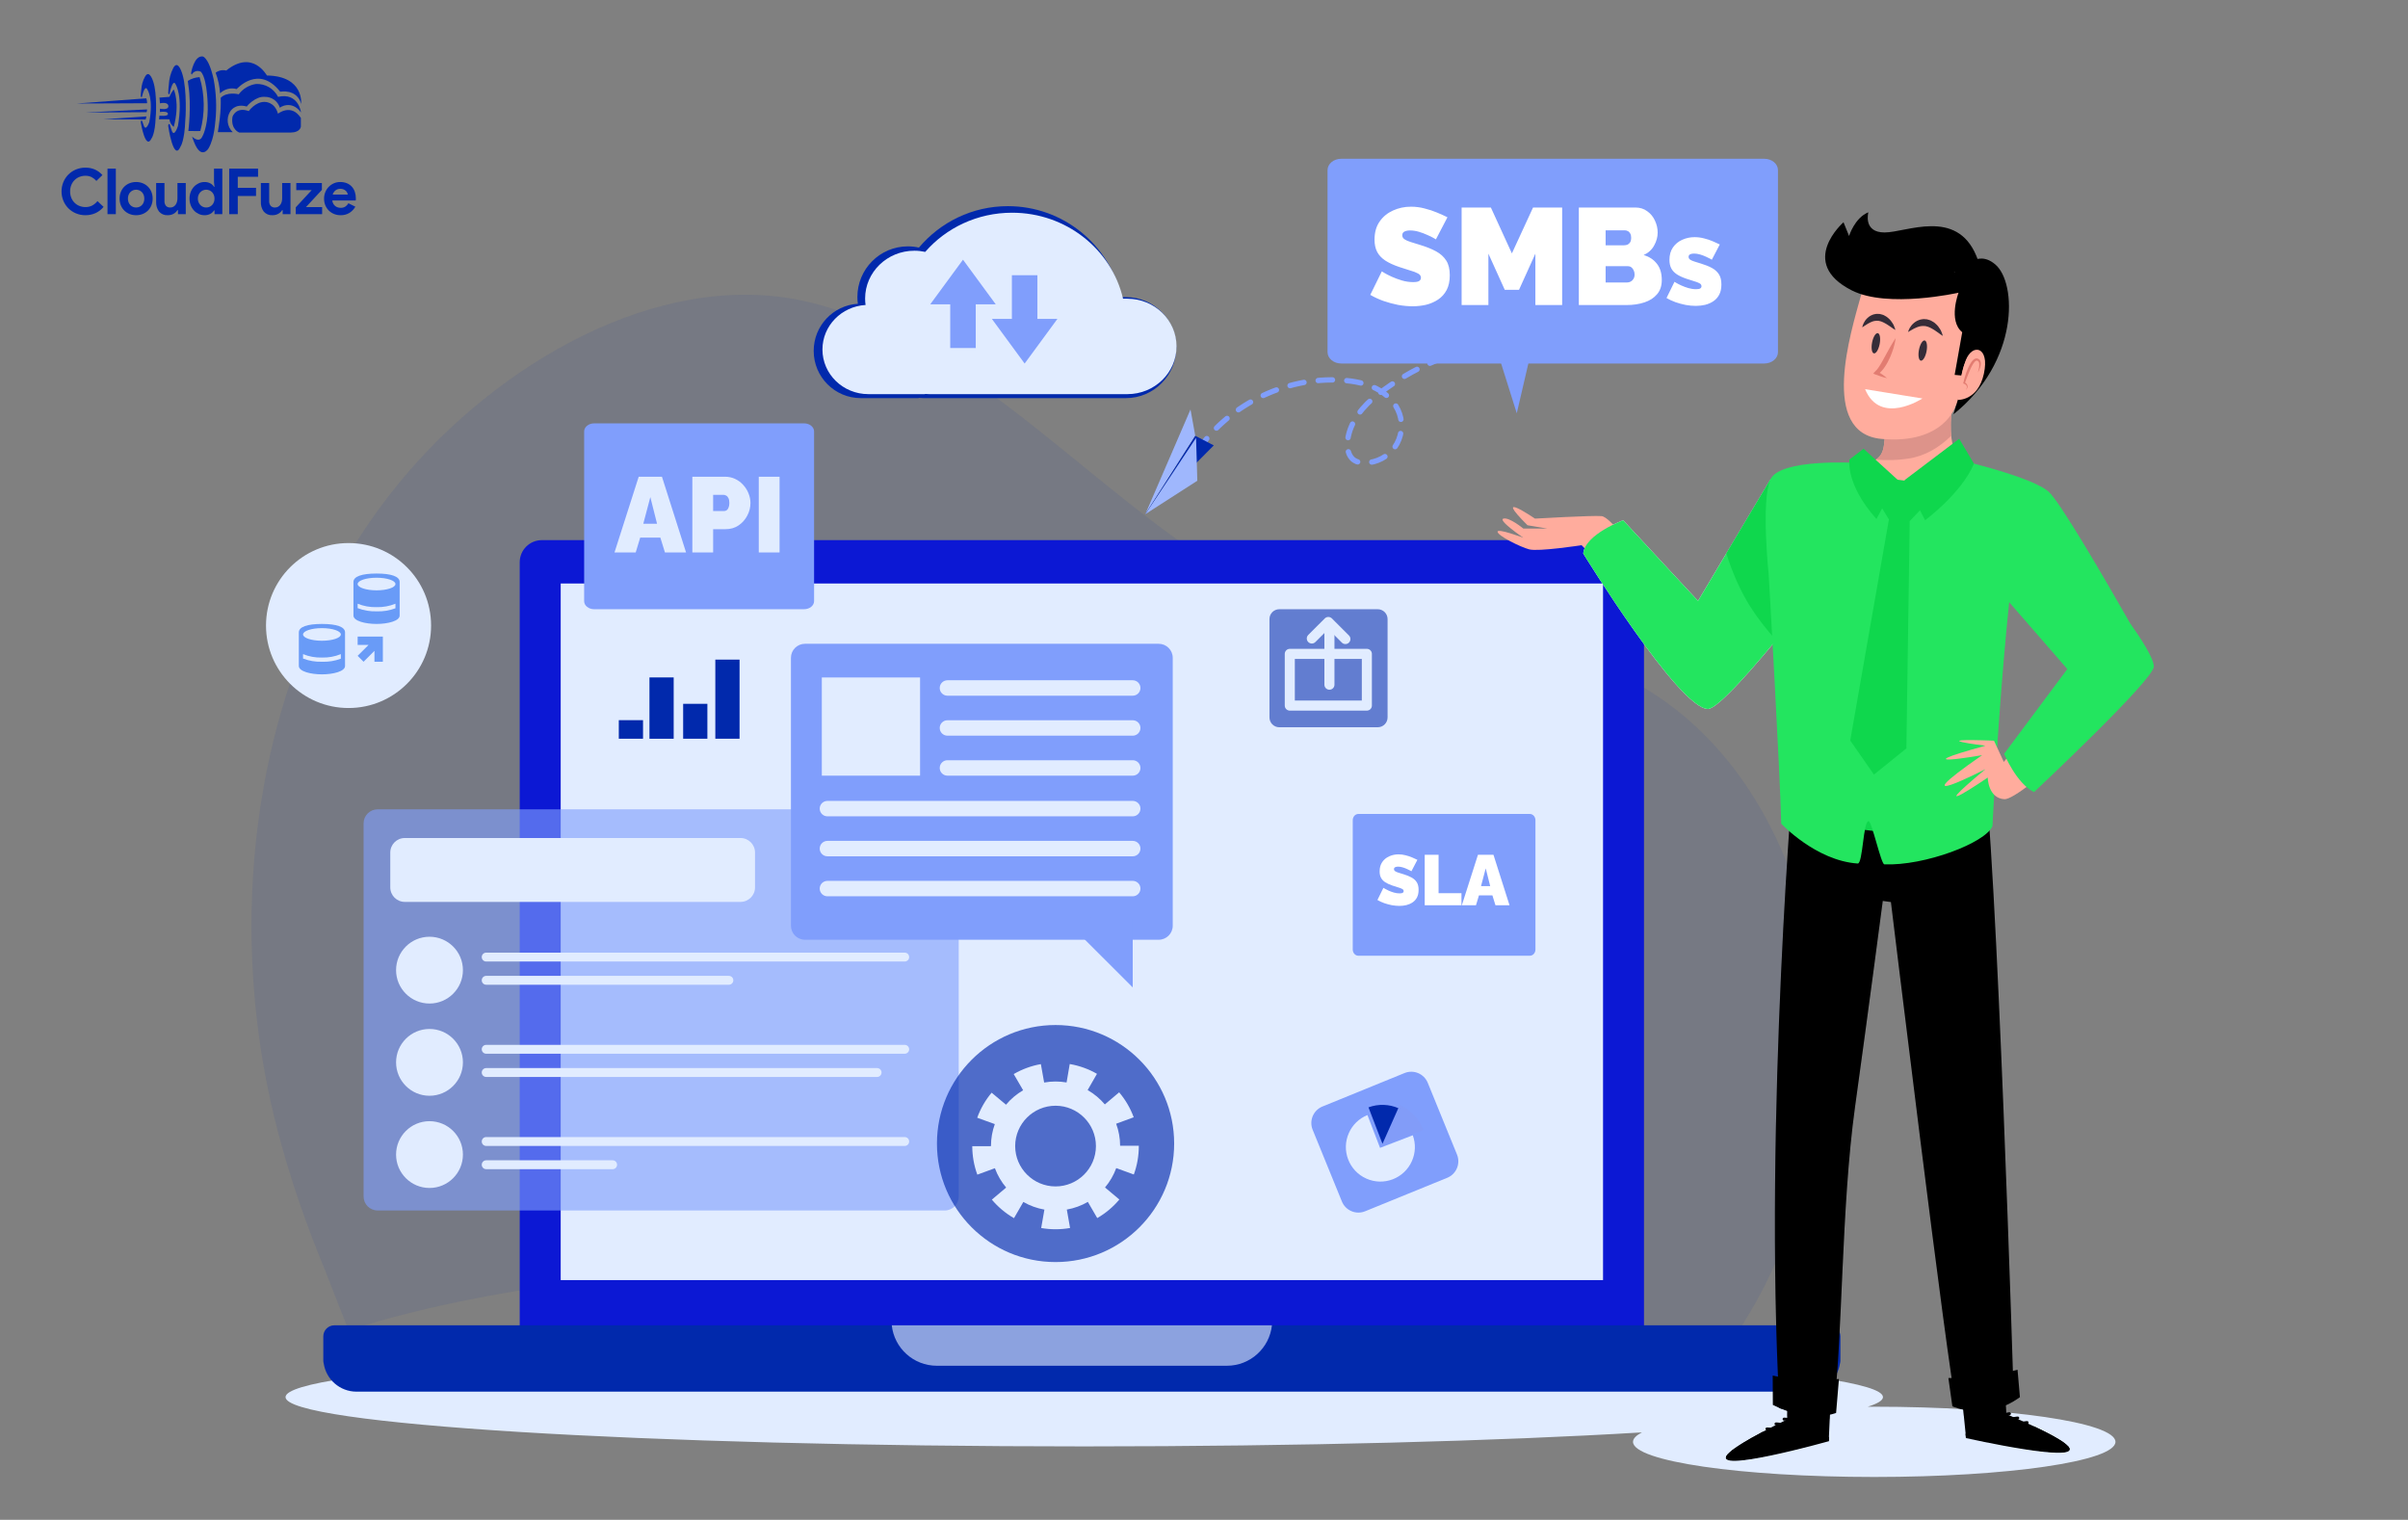 <svg width="900" height="568" viewBox="0 0 900 568" fill="none" xmlns="http://www.w3.org/2000/svg">
<rect x="0" y="0" width="900" height="568" fill="#808080" stroke="none"/>
<g clip-path="url(#clip0_6271_10927)">
<path d="M53.107 35.99C53.293 35.198 54.188 31.624 55.08 33.458C55.052 33.429 57.474 36.78 55.789 45.656C55.817 45.562 54.523 49.381 53.71 46.855C53.738 46.949 53.106 45.182 53.106 45.182C53.106 45.182 52.656 44.741 52.605 45.656C52.581 45.593 54.372 56.624 56.685 51.628C56.685 51.661 57.951 49.955 58.181 43.949C58.258 44.011 58.813 35.128 57.285 30.549C57.285 30.582 55.865 25.681 54.208 28.652C53.384 30.126 52.906 31.768 52.811 33.455C52.695 34.294 52.625 35.139 52.602 35.986C52.59 35.957 52.924 36.783 53.107 35.99Z" fill="#0129AC"/>
<path d="M63.438 34.827C63.654 33.823 64.671 29.291 65.696 31.617C65.664 31.581 68.439 35.829 66.51 47.085C66.541 46.971 65.064 51.803 64.133 48.605C64.165 48.721 63.443 46.484 63.443 46.484C63.443 46.484 62.928 45.924 62.867 47.084C62.84 47.007 64.892 60.991 67.539 54.656C67.539 54.698 68.989 52.535 69.257 44.92C69.346 44.997 69.979 33.736 68.232 27.93C68.232 27.973 66.605 21.758 64.707 25.526C63.754 27.421 63.21 29.495 63.108 31.613C62.975 32.678 62.895 33.749 62.869 34.822C62.842 34.784 63.22 35.83 63.438 34.827Z" fill="#0129AC"/>
<path d="M71.4 27.428C71.4 27.428 72.472 20.622 75.803 21.111C75.329 21.096 77.828 20.579 79.836 29.567C80.81 34.722 81.038 39.989 80.512 45.209C80.429 45.095 80.273 51.523 77.914 55.487C77.915 55.52 75.212 59.907 72.558 53.161C72.267 52.466 72.015 51.755 71.801 51.032C71.801 51.032 74.426 53.763 75.648 50.967C75.669 51.005 77.567 47.585 77.644 40.854C77.663 40.936 77.763 30.083 75.146 26.864C74.854 26.691 74.53 26.58 74.194 26.538C73.857 26.496 73.515 26.524 73.19 26.619C72.865 26.714 72.562 26.876 72.302 27.093C72.041 27.31 71.828 27.578 71.675 27.881C71.576 27.735 71.484 27.583 71.4 27.428Z" fill="#0129AC"/>
<path d="M89.405 49.528C89.405 49.528 86.204 48.413 86.873 43.767C86.912 43.443 88.234 39.804 93.005 41.522C92.889 41.522 95.49 38.05 98.81 38.088C98.837 38.088 102.615 37.858 103.896 42.5C103.826 42.567 108.763 38.472 112.447 44.064C112.457 44.081 112.456 46.576 112.447 45.95V47.311C112.447 47.311 112.259 49.478 108.794 49.527H108.588C106.702 49.495 89.405 49.528 89.405 49.528Z" fill="#0129AC"/>
<path d="M81.422 49.387C81.383 49.411 86.984 49.387 86.984 49.387C85.971 48.415 85.321 47.127 85.142 45.735C84.963 44.343 85.266 42.932 86 41.736C86.07 41.666 87.659 38.526 92.233 39.813C92.213 39.719 95.49 35.872 98.984 36.202C100.237 36.173 101.466 36.556 102.48 37.292C103.495 38.028 104.24 39.076 104.601 40.277C104.51 40.206 108.905 37.144 112.486 42.005C112.533 42.029 111.566 34.453 103.924 36.2C103.159 34.693 101.976 33.437 100.518 32.583C99.059 31.729 97.385 31.312 95.696 31.383C93.102 31.769 90.767 33.167 89.201 35.271C89.296 35.201 84.816 34.145 82.496 36.55C82.574 39.114 82.458 41.68 82.15 44.227C82.18 44.162 81.466 49.362 81.422 49.387Z" fill="#0129AC"/>
<path d="M80.598 27.179C81.526 29.654 82.081 32.252 82.244 34.889C83.043 34.096 84.038 33.528 85.128 33.245C86.218 32.962 87.364 32.973 88.448 33.278C88.556 33.278 96.599 23.966 104.72 34.266C104.811 34.301 110.861 33 112.594 38.854C112.519 38.854 113.744 28.443 99.775 28.216C99.735 28.295 94.518 18.319 84.556 26.364C83.878 26.19 83.169 26.174 82.483 26.316C81.797 26.457 81.153 26.754 80.599 27.183L80.598 27.179Z" fill="#0129AC"/>
<path d="M70.191 30.232C71.517 29.395 73.036 28.911 74.603 28.828C76.56 35.379 76.655 42.345 74.879 48.947C74.907 49.026 70.404 48.947 70.404 48.947C70.404 48.947 71.606 39.395 70.404 31.881L70.191 30.232Z" fill="#0129AC"/>
<path d="M59.593 36.483L63.322 36.199C63.719 35.202 64.266 34.271 64.942 33.438C64.966 33.438 67.341 38.456 64.942 47.44C64.496 47.096 64.123 46.667 63.845 46.178C63.567 45.688 63.389 45.148 63.322 44.589C63.322 44.521 59.434 44.589 59.434 44.589L59.597 43.227C59.597 43.227 62.976 43.635 62.748 42.502C62.728 42.478 62.948 41.458 59.773 41.849V40.625C59.773 40.625 62.922 41.315 62.93 39.695C62.93 39.671 63.082 37.941 59.773 38.607C59.749 37.896 59.689 37.187 59.593 36.483Z" fill="#0129AC"/>
<path d="M28.734 38.683L54.683 36.75C54.894 37.336 54.996 37.956 54.985 38.579C55.007 38.61 28.734 38.683 28.734 38.683Z" fill="#0129AC"/>
<path d="M31.961 42.049L54.963 40.891C54.979 41.246 54.914 41.6 54.773 41.926C54.758 41.963 31.961 42.049 31.961 42.049Z" fill="#0129AC"/>
<path d="M38.75 44.556L54.736 43.5L54.453 44.669L38.75 44.556Z" fill="#0129AC"/>
<path d="M38.708 77.316C37.904 78.301 36.889 79.093 35.737 79.633C34.536 80.176 33.23 80.448 31.912 80.429C30.702 80.439 29.503 80.205 28.386 79.74C27.333 79.303 26.375 78.665 25.567 77.862C24.764 77.054 24.126 76.098 23.689 75.046C23.225 73.936 22.991 72.744 23 71.541C22.991 70.338 23.225 69.146 23.689 68.036C24.126 66.984 24.764 66.028 25.567 65.22C26.375 64.417 27.333 63.779 28.386 63.343C29.503 62.879 30.702 62.646 31.912 62.658C33.149 62.633 34.377 62.876 35.512 63.371C36.568 63.859 37.511 64.561 38.28 65.434L36.023 67.62C35.533 67.047 34.941 66.571 34.276 66.216C33.551 65.852 32.747 65.672 31.935 65.693C31.171 65.688 30.413 65.829 29.701 66.109C29.023 66.375 28.404 66.775 27.884 67.285C27.357 67.809 26.941 68.434 26.66 69.122C26.35 69.888 26.197 70.708 26.208 71.534C26.195 72.362 26.348 73.185 26.658 73.953C26.939 74.641 27.355 75.265 27.881 75.789C28.402 76.302 29.021 76.704 29.701 76.971C30.413 77.251 31.171 77.392 31.935 77.387C32.814 77.405 33.683 77.206 34.466 76.808C35.227 76.399 35.895 75.837 36.426 75.156L38.708 77.316ZM40.181 80.048V63.034H43.292V80.048H40.181ZM50.875 68.024C51.725 68.014 52.569 68.172 53.359 68.488C54.086 68.781 54.747 69.218 55.303 69.771C55.86 70.331 56.297 70.998 56.59 71.731C56.905 72.525 57.062 73.373 57.053 74.226C57.062 75.08 56.905 75.928 56.59 76.722C56.298 77.455 55.862 78.122 55.306 78.682C54.75 79.235 54.089 79.671 53.362 79.965C52.572 80.281 51.728 80.439 50.878 80.429C50.027 80.439 49.183 80.281 48.394 79.965C47.666 79.671 47.005 79.235 46.449 78.682C45.891 78.122 45.453 77.455 45.16 76.722C44.844 75.928 44.687 75.08 44.696 74.226C44.687 73.373 44.844 72.525 45.16 71.731C45.451 70.998 45.887 70.331 46.443 69.771C46.999 69.218 47.66 68.781 48.387 68.488C49.178 68.171 50.023 68.014 50.875 68.024ZM50.875 77.553C51.27 77.553 51.661 77.477 52.027 77.328C52.396 77.18 52.732 76.96 53.013 76.679C53.307 76.38 53.538 76.025 53.691 75.634C53.864 75.186 53.948 74.709 53.94 74.23C53.948 73.75 53.864 73.273 53.691 72.826C53.538 72.435 53.307 72.079 53.013 71.78C52.732 71.498 52.397 71.275 52.027 71.126C51.661 70.977 51.27 70.9 50.875 70.9C50.475 70.897 50.08 70.974 49.71 71.125C49.346 71.276 49.016 71.499 48.738 71.779C48.444 72.078 48.213 72.434 48.061 72.824C47.888 73.272 47.803 73.749 47.811 74.229C47.803 74.708 47.888 75.185 48.061 75.633C48.213 76.024 48.444 76.379 48.738 76.678C49.016 76.957 49.346 77.177 49.71 77.326C50.08 77.478 50.475 77.555 50.875 77.553ZM66.511 78.525H66.321C65.959 79.11 65.451 79.59 64.847 79.918C64.198 80.266 63.471 80.442 62.735 80.429C62.118 80.476 61.499 80.379 60.927 80.144C60.355 79.909 59.846 79.543 59.441 79.076C58.676 78.032 58.295 76.757 58.361 75.464V68.404H61.474V75.08C61.42 75.75 61.619 76.415 62.032 76.945C62.245 77.156 62.5 77.319 62.781 77.424C63.062 77.528 63.361 77.572 63.66 77.551C64.053 77.56 64.441 77.466 64.787 77.28C65.113 77.096 65.397 76.845 65.619 76.543C65.858 76.214 66.035 75.844 66.141 75.45C66.263 75.013 66.323 74.561 66.321 74.108V68.404H69.431V80.048H66.515L66.511 78.525ZM80.175 78.644H79.984C79.66 79.174 79.201 79.61 78.654 79.906C77.969 80.275 77.198 80.455 76.42 80.429C75.685 80.431 74.959 80.273 74.292 79.965C73.62 79.657 73.015 79.222 72.51 78.682C71.981 78.112 71.566 77.447 71.287 76.722C70.98 75.926 70.826 75.079 70.836 74.226C70.826 73.374 70.98 72.527 71.287 71.731C71.566 71.006 71.982 70.34 72.511 69.771C73.016 69.233 73.621 68.798 74.292 68.491C74.959 68.183 75.685 68.025 76.419 68.028C77.197 68.001 77.968 68.181 78.653 68.55C79.199 68.845 79.659 69.278 79.984 69.806H80.175L79.984 68.143V63.034H83.097V80.048H80.175V78.644ZM77.062 77.553C77.465 77.555 77.864 77.478 78.238 77.328C78.607 77.18 78.943 76.96 79.224 76.679C79.519 76.379 79.754 76.024 79.913 75.634C80.094 75.188 80.183 74.711 80.175 74.23C80.183 73.749 80.094 73.271 79.913 72.826C79.754 72.436 79.519 72.08 79.224 71.78C78.943 71.498 78.608 71.275 78.238 71.126C77.864 70.976 77.465 70.899 77.062 70.901C76.657 70.899 76.257 70.98 75.885 71.138C75.517 71.294 75.182 71.52 74.899 71.804C74.604 72.104 74.37 72.459 74.21 72.849C74.031 73.286 73.942 73.755 73.949 74.228C73.942 74.7 74.031 75.169 74.21 75.606C74.37 75.996 74.604 76.351 74.899 76.651C75.182 76.935 75.517 77.161 75.885 77.317C76.257 77.475 76.657 77.555 77.062 77.553ZM85.664 63.034H96.452V66.076H88.874V70.21H95.694V73.252H88.874V80.048H85.666L85.664 63.034ZM105.649 78.528H105.459C105.097 79.111 104.589 79.59 103.985 79.918C103.336 80.266 102.608 80.442 101.87 80.429C101.254 80.476 100.636 80.378 100.064 80.143C99.493 79.909 98.984 79.543 98.579 79.076C97.814 78.032 97.433 76.757 97.499 75.464V68.404H100.612V75.08C100.558 75.75 100.757 76.415 101.171 76.945C101.383 77.156 101.638 77.319 101.919 77.424C102.2 77.528 102.499 77.572 102.798 77.551C103.192 77.559 103.581 77.465 103.927 77.278C104.253 77.094 104.537 76.843 104.759 76.541C104.998 76.212 105.176 75.841 105.282 75.448C105.402 75.011 105.462 74.56 105.459 74.108V68.404H108.572V80.048H105.649V78.528ZM110.544 77.482L116.485 71.066H110.734V68.404H120.306V70.975L114.366 77.391H120.401V80.048H110.54L110.544 77.482ZM132.81 77.244C132.286 78.18 131.539 78.971 130.636 79.549C129.632 80.161 128.472 80.466 127.297 80.429C126.455 80.437 125.619 80.28 124.838 79.965C124.104 79.669 123.437 79.228 122.877 78.669C122.318 78.109 121.878 77.442 121.581 76.709C121.265 75.919 121.108 75.075 121.118 74.224C121.114 73.408 121.268 72.598 121.57 71.839C121.859 71.107 122.286 70.437 122.83 69.867C123.375 69.3 124.024 68.844 124.743 68.524C125.509 68.185 126.34 68.015 127.178 68.025C128.033 68.01 128.881 68.168 129.673 68.489C130.371 68.776 130.996 69.214 131.503 69.772C132.004 70.334 132.384 70.993 132.62 71.707C132.879 72.489 133.008 73.308 133 74.131V74.416C132.985 74.503 132.977 74.59 132.977 74.678C132.96 74.764 132.952 74.852 132.953 74.939H124.184C124.233 75.368 124.366 75.783 124.576 76.16C124.765 76.49 125.015 76.78 125.313 77.015C125.599 77.242 125.926 77.411 126.275 77.514C126.622 77.617 126.983 77.669 127.345 77.669C127.971 77.693 128.589 77.523 129.115 77.182C129.574 76.866 129.953 76.447 130.22 75.958L132.81 77.244ZM129.982 72.729C129.957 72.489 129.888 72.256 129.78 72.04C129.651 71.773 129.474 71.531 129.258 71.327C129.009 71.093 128.719 70.908 128.402 70.781C128.012 70.629 127.597 70.555 127.178 70.565C126.545 70.554 125.926 70.755 125.42 71.135C124.899 71.535 124.524 72.094 124.35 72.727L129.982 72.729Z" fill="#0129AC"/>
</g>
<path opacity="0.08" d="M636.998 514.353C581.178 491.791 488.609 475.236 383.538 471.82C279.664 468.444 187.346 478.684 130.33 497.179C126.204 487.071 122.743 477.737 121.461 474.645C114.644 458.196 108.722 441.229 104.093 423.788C99.633 406.981 96.645 389.734 95.14 372.383C92.147 337.837 95.038 302.871 103.93 270.108C111.173 243.404 122.402 218.166 137.672 195.808C142.56 188.651 147.861 181.791 153.578 175.271C190.969 132.64 250.406 99.651 303.764 113.271C375.812 131.66 421.97 205.124 493.412 231.251C510.2 237.392 528.381 240.918 548.624 240.502C592.923 239.59 631.148 258.915 655.575 298.135C661.391 307.471 666.425 317.934 670.572 329.521C671.286 331.519 671.964 333.534 672.603 335.564C677.45 350.945 680.137 367.224 680.615 383.583C682.041 432.237 666.409 480.288 636.998 514.353Z" fill="#0129AC"/>
<path d="M700.504 525.741C699.682 525.741 698.869 525.745 698.054 525.749C701.791 524.584 703.766 523.382 703.766 522.148C703.766 511.973 570.114 503.724 405.244 503.724C240.373 503.724 106.719 511.973 106.719 522.148C106.719 532.325 240.373 540.575 405.244 540.575C486.342 540.575 559.873 538.578 613.674 535.338C611.522 536.462 610.347 537.647 610.347 538.87C610.347 546.121 650.712 551.999 700.504 551.999C750.295 551.999 790.661 546.122 790.661 538.87C790.661 531.62 750.296 525.741 700.504 525.741Z" fill="#E1ECFF"/>
<path d="M614.449 501.073C614.449 505.639 610.745 509.339 606.176 509.339H202.518C197.951 509.339 194.246 505.639 194.246 501.073V210.131C194.246 205.565 197.949 201.865 202.518 201.865H606.176C610.745 201.865 614.449 205.565 614.449 210.131V501.073Z" fill="#0C18D4"/>
<path d="M599.143 218.074H209.566V478.42H599.143V218.074Z" fill="#E1ECFF"/>
<path d="M683.721 495.316H675.45H133.243H124.971C122.687 495.316 120.836 497.166 120.836 499.448V508.54C120.836 508.918 120.903 509.277 120.999 509.626C121.921 515.562 127.044 520.112 133.244 520.112H675.451C681.65 520.112 686.772 515.563 687.696 509.626C687.792 509.277 687.858 508.918 687.858 508.54V499.448C687.857 497.166 686.006 495.316 683.721 495.316Z" fill="#0129AC"/>
<path opacity="0.62" d="M333.305 495.316C334.209 503.812 341.402 510.431 350.144 510.431H458.549C467.291 510.431 474.482 503.812 475.389 495.316H333.305Z" fill="#E1ECFF"/>
<path d="M684.789 510.095L683.508 538.323C683.508 538.323 608.878 559.455 667.947 530.499L668.501 492.531L684.789 510.095Z" fill="black"/>
<path opacity="0.3" d="M678.074 530.762C679.961 530.754 681.755 530.705 683.871 530.341L684.79 510.095L668.501 492.531L667.969 529.115C671.229 530.34 674.61 530.777 678.074 530.762Z" fill="black"/>
<path d="M658.858 535.107C632.083 549.277 650.238 546.465 666.42 542.706C664.856 539.257 662.477 536.344 658.858 535.107Z" fill="black"/>
<path d="M645.761 543.478C638.911 551.134 683.576 538.622 683.576 538.622L683.647 536.993C680.086 537.985 647.876 546.832 645.761 543.478Z" fill="black"/>
<path d="M666.797 530.372C666.797 530.372 670.536 530.288 672.201 532.648" stroke="black" stroke-width="1.089" stroke-miterlimit="10" stroke-linecap="round"/>
<path d="M663.785 532.167C663.785 532.167 667.524 532.083 669.189 534.442" stroke="black" stroke-width="1.089" stroke-miterlimit="10" stroke-linecap="round"/>
<path d="M660.402 534.039C660.402 534.039 664.142 533.955 665.806 536.315" stroke="black" stroke-width="1.089" stroke-miterlimit="10" stroke-linecap="round"/>
<path d="M731.953 509.025L734.794 537.144C734.794 537.144 810.484 554.309 749.899 528.511L747.247 490.628L731.953 509.025Z" fill="black"/>
<path opacity="0.3" d="M739.803 529.307C737.918 529.399 736.125 529.443 733.99 529.193L731.953 509.024L747.247 490.628L749.803 527.131C746.614 528.526 743.262 529.139 739.803 529.307Z" fill="black"/>
<path d="M760.154 533.074C756.558 534.234 753.786 537.493 755.215 541.167C770.415 543.679 784.675 544.561 760.154 533.074Z" fill="black"/>
<path d="M772.782 540.311C780.046 547.594 734.753 537.456 734.753 537.456L734.594 535.834C738.203 536.634 770.856 543.772 772.782 540.311Z" fill="black"/>
<path d="M751.051 528.339C751.051 528.339 747.313 528.452 745.781 530.896" stroke="black" stroke-width="1.089" stroke-miterlimit="10" stroke-linecap="round"/>
<path d="M754.149 529.961C754.149 529.961 750.411 530.074 748.879 532.518" stroke="black" stroke-width="1.089" stroke-miterlimit="10" stroke-linecap="round"/>
<path d="M757.633 531.66C757.633 531.66 753.896 531.773 752.363 534.218" stroke="black" stroke-width="1.089" stroke-miterlimit="10" stroke-linecap="round"/>
<path d="M670.756 282.823C670.756 282.823 659.08 417.619 665.106 526.269C665.106 526.269 680.522 531.294 685.266 527.095C688.717 501.202 688.111 451.223 693.323 413.741C698.229 378.448 703.694 336.712 703.694 336.712L706.736 337.134C706.736 337.134 728.085 512.971 731.218 525.79C747.289 529.439 752.653 522.508 752.653 522.508C752.653 522.508 746.351 315.771 740.951 281.597C733.876 236.819 670.756 282.823 670.756 282.823Z" fill="black"/>
<path opacity="0.1" d="M667.611 327.315C664.663 376.038 661.238 456.536 665.107 526.266C665.107 526.266 680.522 531.292 685.266 527.092C688.717 501.199 688.111 451.22 693.324 413.738C697.911 380.746 702.983 342.125 703.624 337.232C691.04 335.726 678.825 332.772 667.611 327.315Z" fill="black"/>
<path d="M683.29 274.827C675.842 279.113 670.75 282.823 670.75 282.823C670.75 282.823 670.06 290.802 669.102 304.415C672.105 305.298 676.325 306.433 681.433 307.534C681.964 296.625 682.539 285.721 683.29 274.827Z" fill="#352C38"/>
<path d="M722.472 262.108C712.484 261.307 700.287 265.956 690.245 271.059C689.327 283.639 688.67 296.234 688.062 308.831C698.296 310.645 710.911 311.97 724.108 311.221C723.646 294.849 722.965 278.479 722.472 262.108Z" fill="#0FD74D"/>
<path d="M730.799 310.656C735.024 310.182 739.274 309.488 743.498 308.491C742.644 296.326 741.786 286.89 740.952 281.596C739.378 271.644 735.032 266.19 729.23 263.704C729.715 279.353 730.355 295.003 730.799 310.656Z" fill="#352C38"/>
<path d="M729.704 525.583C729.704 525.583 742.179 531.486 754.953 522.166L754.062 511.914C754.062 511.914 743.664 515.02 728.219 515.02L729.704 525.583Z" fill="black"/>
<path d="M686.248 528.066C686.248 528.066 676.611 532.103 662.614 525.075L662.559 514.094C662.559 514.094 672.68 516.589 687.312 515.385L686.248 528.066Z" fill="black"/>
<path d="M732.028 139.686C732.028 139.686 723.573 168.83 735.396 173.826C747.22 178.823 770.572 180.349 771.011 202.148C771.448 223.947 667.227 200.991 667.227 200.991C667.227 200.991 667.109 176.568 687.772 174.657C708.437 172.747 703.4 170.356 704.927 147.021C706.454 123.687 732.028 139.686 732.028 139.686Z" fill="#FFAC9D"/>
<path d="M729.287 162.856C724.856 167.179 719.608 170.449 713.165 171.415C709.379 171.984 705.26 172.122 701.125 171.781C705.782 168.761 703.913 162.502 704.926 147.021C706.452 123.687 732.028 139.686 732.028 139.686C732.028 139.686 728.251 152.726 729.287 162.856Z" fill="#DD938A"/>
<path d="M730.921 151.722C730.921 151.722 749.622 127.098 733.954 106.568C718.287 86.04 698.888 98.144 695.388 110.979C691.887 123.815 679.827 161.946 703.228 164.039C726.628 166.133 730.921 151.722 730.921 151.722Z" fill="#FFAC9D"/>
<path d="M689.02 83.068L691.097 88.199C691.097 88.199 693.17 81.418 698.306 79.343C698.306 79.343 696.223 86.9 704.397 86.877C712.57 86.856 731.175 77.782 738.635 95.557C746.517 114.341 729.592 100.039 730.413 101.841C733.133 101.453 738.474 92.612 745.772 98.854C753.866 105.776 754.714 135.156 730.112 154.832L733.347 144.139C733.347 144.139 736.017 145.882 739 141.747C744.166 134.58 740.928 130.52 737.555 131.694C734.182 132.869 733.157 140.344 733.157 140.344L730.558 140.103L733.389 124.166C728.039 119.793 732.014 109.395 732.014 109.395C732.014 109.395 705.589 115.382 692.081 108.516C671.712 98.163 689.02 83.068 689.02 83.068Z" fill="black"/>
<path d="M731.625 149.457C731.625 149.457 739.23 149.962 741.479 139.694C743.73 129.425 737.16 128.288 734.769 134.552C732.38 140.816 731.625 149.457 731.625 149.457Z" fill="#FFAC9D"/>
<path d="M697.09 145.45L718.517 148.927C718.517 148.927 702.774 159.224 697.09 145.45Z" fill="white"/>
<path d="M708.514 126.356C708.364 127.636 708.059 128.87 707.701 130.086C707.331 131.297 706.882 132.483 706.373 133.649C706.095 134.221 705.827 134.797 705.52 135.363C705.235 135.936 704.869 136.473 704.531 137.023C704.169 137.569 703.776 138.094 703.317 138.595C703.112 138.85 702.83 139.089 702.576 139.323C702.329 139.558 701.954 139.749 701.651 139.946L701.613 138.695C702.251 139.082 702.865 139.511 703.481 139.939C704.091 140.377 704.696 140.825 705.274 141.33C704.525 141.169 703.804 140.949 703.086 140.722C702.376 140.484 701.664 140.247 700.973 139.967L700.117 139.62L700.935 138.715C701.114 138.517 701.302 138.404 701.471 138.168C701.638 137.939 701.834 137.767 701.99 137.51C702.151 137.264 702.327 137.045 702.474 136.782C702.623 136.523 702.793 136.282 702.95 136.028C703.256 135.508 703.544 134.98 703.844 134.447C704.154 133.925 704.432 133.376 704.724 132.835C705.317 131.758 705.903 130.665 706.522 129.581C706.842 129.045 707.143 128.496 707.481 127.962C707.799 127.418 708.153 126.889 708.514 126.356Z" fill="#E27C71"/>
<path d="M734.779 145.696C735.058 145.244 735.232 144.69 735.058 144.25C734.97 144.035 734.819 143.858 734.624 143.723C734.435 143.583 734.21 143.48 733.98 143.389L733.762 143.305L733.817 143.048C734.102 141.731 734.479 140.448 734.928 139.177C735.397 137.915 735.908 136.661 736.687 135.494C736.877 135.201 737.1 134.916 737.361 134.653C737.621 134.392 737.933 134.131 738.377 133.998C738.618 133.947 738.826 133.92 739.125 134.012C739.291 134.09 739.405 134.087 739.631 134.263C740.063 134.545 740.199 134.95 740.297 135.326C740.369 135.705 740.358 136.072 740.305 136.419C740.263 136.769 740.174 137.103 740.069 137.428C739.852 138.074 739.59 138.696 739.245 139.273C739.424 138.627 739.594 137.987 739.68 137.338C739.76 136.697 739.81 136.034 739.644 135.491C739.561 135.243 739.405 134.988 739.249 134.928C739.227 134.866 738.99 134.827 738.851 134.777C738.829 134.774 738.696 134.774 738.615 134.804C738.205 134.951 737.797 135.498 737.463 136.005C736.794 137.075 736.269 138.289 735.775 139.502C735.275 140.715 734.818 141.961 734.373 143.201L734.211 142.861C734.466 143 734.718 143.152 734.934 143.368C735.148 143.58 735.313 143.863 735.373 144.163C735.484 144.787 735.161 145.331 734.779 145.696Z" fill="#E27C71"/>
<path d="M720.054 131.294C719.652 133.38 718.691 134.948 717.908 134.797C717.125 134.647 716.818 132.833 717.219 130.747C717.621 128.663 718.582 127.094 719.365 127.244C720.148 127.395 720.456 129.208 720.054 131.294Z" fill="#352C38"/>
<path d="M702.531 128.567C702.933 126.481 702.624 124.668 701.842 124.518C701.059 124.367 700.098 125.935 699.696 128.021C699.294 130.107 699.602 131.919 700.385 132.071C701.168 132.221 702.128 130.652 702.531 128.567Z" fill="#352C38"/>
<path d="M713.164 124.094C713.164 124.094 713.349 122.987 714.382 121.671C714.645 121.349 714.951 121.008 715.336 120.698C715.695 120.361 716.17 120.1 716.659 119.834C717.18 119.613 717.734 119.39 718.352 119.331C718.959 119.183 719.591 119.306 720.216 119.339C720.793 119.531 721.439 119.631 721.929 119.949C722.432 120.239 722.958 120.506 723.324 120.889C723.706 121.257 724.115 121.58 724.386 121.967C724.665 122.349 724.916 122.713 725.135 123.054C725.371 123.383 725.493 123.741 725.626 124.04C725.76 124.338 725.85 124.611 725.929 124.831C726.085 125.272 726.143 125.535 726.143 125.535C726.143 125.535 725.895 125.398 725.513 125.138C725.324 125.008 725.09 124.855 724.85 124.665C724.597 124.484 724.34 124.255 724.018 124.068C723.707 123.866 723.384 123.646 723.057 123.407C722.737 123.156 722.345 123.008 721.998 122.777C721.651 122.523 721.249 122.433 720.884 122.246C720.701 122.14 720.506 122.101 720.317 122.056L719.75 121.897C719.371 121.894 718.993 121.771 718.613 121.835C718.231 121.826 717.857 121.919 717.474 121.984C717.107 122.107 716.716 122.18 716.37 122.352C716.007 122.486 715.672 122.655 715.35 122.816C714.713 123.142 714.165 123.466 713.783 123.707C713.389 123.953 713.164 124.094 713.164 124.094Z" fill="#352C38"/>
<path d="M696.039 122.343C696.039 122.343 696.143 121.259 697.049 119.913C697.285 119.587 697.554 119.232 697.908 118.908C698.235 118.558 698.681 118.273 699.139 117.981C699.638 117.74 700.166 117.485 700.776 117.401C701.365 117.229 701.998 117.326 702.612 117.346L703.49 117.583L703.921 117.714L704.303 117.916C704.804 118.187 705.309 118.454 705.67 118.821C706.042 119.176 706.449 119.485 706.704 119.864C706.976 120.233 707.221 120.586 707.435 120.915C707.665 121.232 707.777 121.584 707.908 121.872C708.038 122.159 708.129 122.424 708.205 122.638C708.356 123.065 708.412 123.322 708.412 123.322C708.412 123.322 708.168 123.193 707.792 122.95C707.606 122.827 707.376 122.684 707.139 122.504C706.89 122.335 706.641 122.114 706.325 121.938C706.021 121.749 705.705 121.542 705.386 121.316C705.079 121.067 704.695 120.941 704.358 120.721C704.02 120.483 703.639 120.394 703.287 120.226L703.019 120.109C702.926 120.095 702.837 120.075 702.748 120.054L702.212 119.916C701.857 119.922 701.503 119.817 701.151 119.894C700.793 119.894 700.444 120.008 700.083 120.081C699.741 120.221 699.374 120.311 699.049 120.494C698.707 120.64 698.394 120.826 698.093 120.996C697.497 121.347 696.982 121.687 696.623 121.94C696.251 122.196 696.039 122.343 696.039 122.343Z" fill="#352C38"/>
<path d="M694.891 197.921C697.549 190.673 695.573 177.051 695.573 177.051L661.688 179.225L634.642 224.578L606.664 194.446C606.664 194.446 592.427 199.678 591.742 206.871C591.742 206.871 627.492 264.96 638.373 264.96C645.583 264.961 693.014 203.041 694.891 197.921Z" fill="#F3FAFF"/>
<path d="M610.706 205.939C610.706 205.939 602.001 193.203 598.582 192.891C595.162 192.581 573.712 193.824 573.712 193.824C573.712 193.824 557.235 182.64 570.914 196.308L578.375 197.55H569.359C569.359 197.55 564.074 193.201 561.899 193.824C559.723 194.445 569.359 200.968 569.359 200.968C569.359 200.968 559.411 197.24 559.722 198.793C560.032 200.347 568.115 204.384 571.535 205.317C574.955 206.249 591.12 203.763 591.12 203.763L602.622 215.257L610.706 205.939Z" fill="#FFAC9D"/>
<path d="M694.892 197.921C697.549 190.673 695.573 177.051 695.573 177.051L661.688 179.225L634.642 224.578L606.664 194.446C606.664 194.446 592.427 199.678 591.742 206.871C591.742 206.871 627.492 264.96 638.373 264.96C645.583 264.961 693.014 203.041 694.892 197.921Z" fill="#23E55F"/>
<path d="M695.573 177.051L661.688 179.225L645.238 206.809C647.434 213.937 650.457 220.829 654.134 226.662C656.971 231.163 660.286 235.301 663.808 239.274C678.407 221.596 693.836 200.796 694.891 197.92C697.549 190.674 695.573 177.051 695.573 177.051Z" fill="#0FD74D"/>
<path d="M737.784 173.294C737.784 173.294 727.808 183.684 710.81 183.254C696.393 182.889 693.711 173.002 693.711 173.002C693.711 173.002 665.243 171.272 661.691 179.215C658.14 187.159 661.069 214.939 661.069 214.939C661.069 214.939 665.307 288.241 665.732 307.818C665.732 307.818 678.682 321.686 694.332 322.73C696.257 322.857 696.372 306.785 698.39 306.89C699.613 306.953 703.033 322.987 704.28 323.04C719.275 323.666 742.104 315.028 744.693 308.75C744.693 308.75 749.37 214.15 757.465 180.938L737.784 173.294Z" fill="#23E55F"/>
<path d="M702.104 187.76L705.99 194.128L691.535 276.756L700.394 289.493L712.519 279.707L713.762 194.749L722.622 185.43L715.783 180.15L706.301 178.906L702.104 187.76Z" fill="#0FD74D"/>
<path d="M691.225 171.753C691.225 171.753 689.67 180.915 701.328 193.962L709.211 179.277L696.51 167.714L691.225 171.753Z" fill="#0FD74D"/>
<path d="M732.257 163.99L711.816 179.454L719.51 194.433C719.51 194.433 733.049 184.454 737.782 173.29L732.257 163.99Z" fill="#0FD74D"/>
<path d="M771.203 193.251C771.203 193.251 802.885 243.521 799.812 252.107C796.741 260.695 755.335 299.047 749.165 298.693C742.995 298.339 742.922 290.604 742.922 290.604C742.922 290.604 717.152 308.202 742.071 287.462C742.071 287.462 708.587 304.618 740.823 282.237C740.823 282.237 709.559 287.662 742.058 278.698C742.058 278.698 717.98 275.773 745.261 276.819L748.933 284.763L775.617 251.237L742.467 208.617L771.203 193.251Z" fill="#FFAC9D"/>
<path d="M796.151 232.959C786.604 216.207 769.735 187.171 765.564 183.656C759.66 178.678 737.784 173.301 737.784 173.301L737.543 209.665L772.672 250.047L749.046 281.732C749.046 281.732 753.708 292.914 760.237 296.021C760.237 296.021 805.002 254.085 805.002 249.115C805.004 245.969 799.9 238.223 796.151 232.959Z" fill="#23E55F"/>
<path d="M664.524 131.611C664.524 133.956 662.227 135.857 659.392 135.857H501.306C498.47 135.857 496.172 133.956 496.172 131.611V63.579C496.172 61.233 498.47 59.333 501.306 59.333H659.392C662.227 59.333 664.524 61.233 664.524 63.579V131.611Z" fill="#809EFC"/>
<path d="M558.504 127.75L566.899 154.465L573.894 124.41L558.504 127.75Z" fill="#809EFC"/>
<path d="M536.679 89.466C536.679 89.466 536.389 89.295 535.807 88.953C535.226 88.611 534.455 88.234 533.497 87.824C532.539 87.379 531.496 86.985 530.367 86.643C529.237 86.301 528.125 86.13 527.03 86.13C526.174 86.13 525.473 86.267 524.925 86.541C524.378 86.814 524.104 87.276 524.104 87.927C524.104 88.542 524.378 89.039 524.925 89.415C525.473 89.791 526.243 90.134 527.236 90.442C528.262 90.749 529.476 91.126 530.879 91.571C533.138 92.255 535.088 93.042 536.731 93.932C538.373 94.822 539.64 95.968 540.53 97.371C541.419 98.74 541.864 100.571 541.864 102.863C541.864 105.053 541.471 106.901 540.684 108.406C539.897 109.878 538.836 111.059 537.501 111.948C536.167 112.838 534.678 113.488 533.036 113.899C531.393 114.275 529.716 114.463 528.005 114.463C526.26 114.463 524.429 114.293 522.513 113.951C520.631 113.574 518.801 113.077 517.02 112.462C515.241 111.812 513.616 111.059 512.145 110.203L516.456 101.426C516.456 101.426 516.798 101.631 517.483 102.042C518.167 102.452 519.074 102.915 520.203 103.428C521.333 103.941 522.581 104.403 523.95 104.814C525.354 105.224 526.756 105.429 528.159 105.429C529.254 105.429 530.007 105.293 530.418 105.019C530.863 104.711 531.085 104.318 531.085 103.838C531.085 103.12 530.709 102.572 529.956 102.195C529.203 101.786 528.21 101.409 526.979 101.067C525.781 100.69 524.447 100.263 522.974 99.784C520.853 99.065 519.108 98.261 517.739 97.371C516.37 96.447 515.361 95.369 514.711 94.137C514.061 92.871 513.735 91.348 513.735 89.569C513.735 86.866 514.369 84.607 515.635 82.794C516.901 80.98 518.56 79.611 520.614 78.687C522.701 77.729 524.943 77.25 527.337 77.25C529.118 77.25 530.828 77.472 532.471 77.917C534.147 78.328 535.704 78.841 537.142 79.457C538.613 80.073 539.897 80.655 540.992 81.202L536.679 89.466ZM573.852 114.002V94.805L567.744 108.304H562.405L556.297 94.805V114.002H546.288V77.558H557.221L565.075 94.702L572.979 77.558H583.861V114.002H573.852ZM621.101 104.66C621.101 106.85 620.502 108.629 619.304 109.998C618.141 111.367 616.567 112.376 614.582 113.026C612.598 113.676 610.408 114.002 608.012 114.002H590.098V77.558H611.246C612.956 77.558 614.428 78.02 615.66 78.944C616.926 79.834 617.884 80.997 618.534 82.434C619.219 83.871 619.561 85.36 619.561 86.9C619.561 88.577 619.116 90.202 618.226 91.776C617.371 93.35 616.071 94.531 614.326 95.318C616.413 95.934 618.056 97.012 619.254 98.552C620.485 100.091 621.101 102.128 621.101 104.66ZM610.938 102.606C610.938 101.991 610.818 101.46 610.578 101.015C610.373 100.536 610.082 100.16 609.706 99.886C609.329 99.612 608.884 99.475 608.372 99.475H600.107V105.583H608.012C608.56 105.583 609.056 105.464 609.501 105.224C609.945 104.984 610.287 104.642 610.527 104.198C610.801 103.753 610.938 103.223 610.938 102.606ZM600.107 86.079V91.673H606.934C607.379 91.673 607.807 91.605 608.217 91.468C608.627 91.297 608.97 91.006 609.244 90.596C609.518 90.185 609.655 89.603 609.655 88.85C609.655 88.166 609.534 87.635 609.295 87.259C609.09 86.849 608.799 86.558 608.423 86.387C608.081 86.181 607.686 86.079 607.242 86.079H600.107ZM639.802 97.067C639.802 97.067 639.6 96.949 639.199 96.713C638.797 96.477 638.266 96.217 637.605 95.933C636.943 95.626 636.223 95.355 635.444 95.119C634.665 94.882 633.896 94.764 633.141 94.764C632.55 94.764 632.066 94.859 631.689 95.048C631.31 95.237 631.122 95.556 631.122 96.004C631.122 96.43 631.31 96.772 631.689 97.032C632.066 97.292 632.598 97.528 633.283 97.74C633.991 97.953 634.83 98.213 635.798 98.52C637.357 98.992 638.703 99.535 639.837 100.149C640.971 100.763 641.844 101.554 642.459 102.523C643.072 103.467 643.38 104.732 643.38 106.314C643.38 107.825 643.107 109.101 642.565 110.14C642.021 111.155 641.29 111.97 640.368 112.585C639.447 113.199 638.42 113.647 637.286 113.931C636.153 114.191 634.995 114.321 633.814 114.321C632.61 114.321 631.345 114.202 630.024 113.966C628.724 113.706 627.461 113.364 626.233 112.939C625.004 112.49 623.882 111.97 622.867 111.38L625.843 105.322C625.843 105.322 626.079 105.464 626.552 105.747C627.023 106.03 627.65 106.349 628.429 106.704C629.209 107.058 630.07 107.377 631.016 107.66C631.983 107.944 632.952 108.085 633.921 108.085C634.676 108.085 635.196 107.991 635.479 107.802C635.786 107.589 635.94 107.318 635.94 106.987C635.94 106.491 635.68 106.114 635.161 105.853C634.64 105.57 633.956 105.31 633.106 105.074C632.279 104.814 631.358 104.519 630.342 104.188C628.878 103.692 627.673 103.138 626.729 102.523C625.783 101.885 625.087 101.141 624.639 100.291C624.189 99.417 623.965 98.366 623.965 97.138C623.965 95.272 624.402 93.713 625.276 92.462C626.15 91.21 627.296 90.265 628.713 89.627C630.153 88.966 631.7 88.635 633.354 88.635C634.582 88.635 635.763 88.789 636.897 89.096C638.054 89.379 639.129 89.734 640.12 90.159C641.136 90.584 642.021 90.985 642.778 91.363L639.802 97.067Z" fill="white"/>
<g opacity="0.57">
<path d="M518.613 268.126C518.613 270.157 516.965 271.803 514.934 271.803H478.148C476.116 271.803 474.469 270.157 474.469 268.126V231.369C474.469 229.339 476.116 227.692 478.148 227.692H514.934C516.965 227.692 518.613 229.339 518.613 231.369V268.126Z" fill="#0129AC"/>
<path d="M510.868 244.378H482.066V263.7H510.868V244.378Z" stroke="#E1ECFF" stroke-width="3.763" stroke-miterlimit="10" stroke-linecap="round" stroke-linejoin="round"/>
<path d="M496.879 255.893V233.69" stroke="#E1ECFF" stroke-width="3.763" stroke-miterlimit="10" stroke-linecap="round" stroke-linejoin="round"/>
<path d="M490.297 238.625L496.469 232.458L502.846 238.831" stroke="#E1ECFF" stroke-width="3.763" stroke-miterlimit="10" stroke-linecap="round" stroke-linejoin="round"/>
</g>
<path opacity="0.62" d="M358.327 447.157C358.327 450.052 355.977 452.399 353.081 452.399H141.137C138.24 452.399 135.891 450.052 135.891 447.157V307.717C135.891 304.822 138.24 302.475 141.137 302.475H353.081C355.977 302.475 358.327 304.822 358.327 307.717V447.157Z" fill="#809EFC"/>
<path d="M160.527 375.059C167.426 375.059 173.019 369.47 173.019 362.576C173.019 355.682 167.426 350.094 160.527 350.094C153.628 350.094 148.035 355.682 148.035 362.576C148.035 369.47 153.628 375.059 160.527 375.059Z" fill="#E1ECFF"/>
<path d="M181.715 357.692H338.138" stroke="#E1ECFF" stroke-width="3.321" stroke-miterlimit="10" stroke-linecap="round" stroke-linejoin="round"/>
<path d="M181.715 366.372H272.419" stroke="#E1ECFF" stroke-width="3.321" stroke-miterlimit="10" stroke-linecap="round" stroke-linejoin="round"/>
<path d="M160.528 409.527C167.426 409.527 173.019 403.938 173.019 397.044C173.019 390.15 167.426 384.562 160.528 384.562C153.628 384.562 148.035 390.15 148.035 397.044C148.035 403.938 153.628 409.527 160.528 409.527Z" fill="#E1ECFF"/>
<path d="M181.715 392.155H338.139" stroke="#E1ECFF" stroke-width="3.321" stroke-miterlimit="10" stroke-linecap="round" stroke-linejoin="round"/>
<path d="M181.715 400.839H327.82" stroke="#E1ECFF" stroke-width="3.321" stroke-miterlimit="10" stroke-linecap="round" stroke-linejoin="round"/>
<path d="M160.528 443.989C167.426 443.989 173.019 438.401 173.019 431.507C173.019 424.613 167.426 419.024 160.528 419.024C153.628 419.024 148.035 424.613 148.035 431.507C148.035 438.401 153.628 443.989 160.528 443.989Z" fill="#E1ECFF"/>
<path d="M181.715 426.618H338.139" stroke="#E1ECFF" stroke-width="3.321" stroke-miterlimit="10" stroke-linecap="round" stroke-linejoin="round"/>
<path d="M181.715 435.303H228.969" stroke="#E1ECFF" stroke-width="3.321" stroke-miterlimit="10" stroke-linecap="round" stroke-linejoin="round"/>
<path d="M282.194 331.648C282.194 334.645 279.762 337.075 276.763 337.075H151.298C148.298 337.075 145.867 334.645 145.867 331.648V318.622C145.867 315.625 148.298 313.195 151.298 313.195H276.763C279.762 313.195 282.194 315.625 282.194 318.622V331.648Z" fill="#E1ECFF"/>
<path opacity="0.65" d="M394.516 471.682C418.999 471.682 438.846 451.85 438.846 427.387C438.846 402.923 418.999 383.091 394.516 383.091C370.034 383.091 350.188 402.923 350.188 427.387C350.188 451.85 370.034 471.682 394.516 471.682Z" fill="#0129AC"/>
<path d="M418.651 428.21C418.639 425.32 418.116 422.547 417.167 419.979L423.73 417.564C422.474 414.158 420.644 411.021 418.288 408.238L412.941 412.757C411.129 410.619 408.953 408.802 406.509 407.397L409.996 401.327C406.834 399.513 403.41 398.282 399.82 397.665L398.636 404.554C397.296 404.323 395.921 404.196 394.516 404.196C393.062 404.196 391.64 404.332 390.256 404.58L389.029 397.697C385.445 398.335 382.03 399.587 378.877 401.42L382.399 407.469C379.964 408.887 377.796 410.716 375.997 412.866L370.625 408.377C368.285 411.175 366.472 414.325 365.237 417.739L371.816 420.116C370.886 422.677 370.378 425.438 370.378 428.316C370.378 428.332 370.379 428.348 370.379 428.364L363.391 428.379C363.398 432.029 364.034 435.606 365.28 439.008L371.847 436.606C372.824 439.267 374.262 441.707 376.058 443.836L370.703 448.345C373.048 451.128 375.833 453.459 378.981 455.272L382.481 449.21C384.875 450.593 387.528 451.576 390.349 452.069L389.148 458.955C390.909 459.262 392.716 459.417 394.513 459.417C394.517 459.417 394.522 459.417 394.526 459.417C396.342 459.417 398.163 459.258 399.941 458.945L398.728 452.06C401.547 451.562 404.197 450.575 406.589 449.188L410.1 455.243C413.244 453.423 416.025 451.088 418.364 448.302L413.002 443.803C414.794 441.67 416.227 439.226 417.2 436.561L423.772 438.951C425.013 435.545 425.642 431.966 425.64 428.269V428.211H418.651V428.21ZM394.516 413.253C402.837 413.253 409.607 420.018 409.607 428.332C409.607 436.647 402.837 443.411 394.516 443.411C386.196 443.411 379.426 436.647 379.426 428.332C379.425 420.018 386.195 413.253 394.516 413.253Z" fill="#E1ECFF"/>
<path d="M438.312 345.977C438.312 348.872 435.963 351.219 433.066 351.219H300.863C297.966 351.219 295.617 348.872 295.617 345.977V245.853C295.617 242.957 297.966 240.61 300.863 240.61H433.066C435.963 240.61 438.312 242.957 438.312 245.853V345.977Z" fill="#809EFC"/>
<path d="M397.129 342.828L423.359 369.04V343.301L397.129 342.828Z" fill="#809EFC"/>
<path d="M343.883 253.195H307.16V289.891H343.883V253.195Z" fill="#E1ECFF"/>
<path d="M426.246 257.124C426.246 258.716 424.954 260.007 423.361 260.007H354.112C352.517 260.007 351.227 258.716 351.227 257.124C351.227 255.532 352.517 254.241 354.112 254.241H423.361C424.954 254.241 426.246 255.532 426.246 257.124Z" fill="#E1ECFF"/>
<path d="M426.246 272.067C426.246 273.659 424.954 274.949 423.361 274.949H354.112C352.517 274.949 351.227 273.659 351.227 272.067C351.227 270.474 352.517 269.184 354.112 269.184H423.361C424.954 269.184 426.246 270.474 426.246 272.067Z" fill="#E1ECFF"/>
<path d="M426.246 287.008C426.246 288.6 424.954 289.891 423.361 289.891H354.112C352.517 289.891 351.227 288.6 351.227 287.008C351.227 285.416 352.517 284.125 354.112 284.125H423.361C424.954 284.125 426.246 285.416 426.246 287.008Z" fill="#E1ECFF"/>
<path d="M426.245 302.209C426.245 303.802 424.953 305.092 423.36 305.092H309.256C307.663 305.092 306.371 303.802 306.371 302.209C306.371 300.617 307.663 299.326 309.256 299.326H423.36C424.953 299.326 426.245 300.617 426.245 302.209Z" fill="#E1ECFF"/>
<path d="M426.245 317.151C426.245 318.743 424.953 320.033 423.36 320.033H309.256C307.663 320.033 306.371 318.743 306.371 317.151C306.371 315.557 307.663 314.268 309.256 314.268H423.36C424.953 314.268 426.245 315.557 426.245 317.151Z" fill="#E1ECFF"/>
<path d="M426.245 332.093C426.245 333.685 424.953 334.976 423.36 334.976H309.256C307.663 334.976 306.371 333.685 306.371 332.093C306.371 330.5 307.663 329.21 309.256 329.21H423.36C424.953 329.209 426.245 330.5 426.245 332.093Z" fill="#E1ECFF"/>
<path d="M439.633 129.912C439.633 135.125 437.524 139.849 434.122 143.261C430.72 146.673 426.024 148.789 420.824 148.789H344.991C344.433 148.789 343.875 148.761 343.331 148.707C343.344 148.735 343.358 148.761 343.385 148.789H321.719C312 148.789 304.121 140.885 304.121 131.139C304.121 121.762 311.416 114.091 320.63 113.532C320.507 112.699 320.452 111.853 320.452 110.993C320.452 100.551 328.891 92.075 339.316 92.075C340.731 92.075 342.12 92.239 343.454 92.539C351.428 83.066 363.364 77.047 376.701 77.047C397.443 77.047 414.796 91.584 419.164 111.049H420.824C431.209 111.046 439.633 119.496 439.633 129.912Z" fill="#0129AC"/>
<path d="M439.734 129.463C439.734 134.391 437.674 138.855 434.351 142.08C431.029 145.305 426.443 147.305 421.365 147.305H347.305C346.76 147.305 346.215 147.279 345.684 147.228C345.696 147.254 345.71 147.279 345.736 147.305H324.575C315.085 147.305 307.391 139.835 307.391 130.625C307.391 121.761 314.514 114.511 323.512 113.983C323.394 113.195 323.34 112.396 323.34 111.583C323.34 101.714 331.58 93.703 341.762 93.703C343.145 93.703 344.5 93.858 345.802 94.142C353.592 85.188 365.248 79.499 378.274 79.499C398.531 79.499 415.477 93.238 419.743 111.635H421.365C431.506 111.633 439.734 119.619 439.734 129.463Z" fill="#E1ECFF"/>
<path d="M359.921 97.057L347.68 113.735H372.162L359.921 97.057Z" fill="#809EFC"/>
<path d="M364.691 112.077H355.152V130.067H364.691V112.077Z" fill="#809EFC"/>
<path d="M382.964 135.872L370.723 119.193H395.205L382.964 135.872Z" fill="#809EFC"/>
<path d="M387.734 120.85H378.195V102.86H387.734V120.85Z" fill="#809EFC"/>
<path d="M304.27 224.666C304.27 226.333 302.597 227.686 300.534 227.686H222.066C220.002 227.686 218.328 226.333 218.328 224.666V161.246C218.328 159.578 220.002 158.226 222.066 158.226H300.534C302.597 158.226 304.27 159.578 304.27 161.246V224.666Z" fill="#809EFC"/>
<path d="M238.719 178.166H247.408L256.415 206.464H248.524L246.81 200.924H239.277L237.603 206.464H229.672L238.719 178.166ZM245.574 195.743L243.064 185.779L240.433 195.743H245.574ZM258.767 206.464V178.166H270.963C272.345 178.166 273.62 178.445 274.789 179.003C275.958 179.561 276.968 180.318 277.818 181.275C278.668 182.205 279.319 183.254 279.771 184.423C280.249 185.593 280.488 186.775 280.488 187.971C280.488 189.645 280.09 191.226 279.293 192.714C278.522 194.201 277.433 195.424 276.025 196.38C274.643 197.31 273.022 197.775 271.162 197.775H266.539V206.464H258.767ZM266.539 191H270.644C270.963 191 271.268 190.907 271.561 190.721C271.853 190.535 272.092 190.216 272.278 189.764C272.491 189.312 272.597 188.715 272.597 187.971C272.597 187.173 272.477 186.562 272.238 186.137C272.026 185.686 271.747 185.38 271.401 185.221C271.082 185.035 270.764 184.942 270.445 184.942H266.539V191ZM283.599 206.464V178.166H291.371V206.464H283.599Z" fill="#E1ECFF"/>
<path d="M240.334 269.153H231.281V276.087H240.334V269.153Z" fill="#0129AC"/>
<path d="M251.792 253.178H242.738V276.099H251.792V253.178Z" fill="#0129AC"/>
<path d="M264.386 263.042H255.332V276.086H264.386V263.042Z" fill="#0129AC"/>
<path d="M276.409 246.522H267.355V276.085H276.409V246.522Z" fill="#0129AC"/>
<path d="M130.272 264.612C147.309 264.612 161.12 250.811 161.12 233.786C161.12 216.761 147.309 202.96 130.272 202.96C113.234 202.96 99.422 216.761 99.422 233.786C99.422 250.811 113.234 264.612 130.272 264.612Z" fill="#E1ECFF"/>
<path d="M143.093 247.322H139.952V243.255L135.885 247.322L133.672 245.107L137.739 241.041H133.672V237.901H143.093V247.322ZM120.327 233.19C114.831 233.19 111.691 234.29 111.691 236.331V248.891C111.691 250.932 116.134 252.031 120.327 252.031C124.518 252.031 128.961 250.932 128.961 248.891V236.331C128.961 234.29 125.822 233.19 120.327 233.19ZM120.327 234.76C124.228 234.76 127.391 235.815 127.391 237.116C127.391 238.416 124.228 239.471 120.327 239.471C116.424 239.471 113.261 238.416 113.261 237.116C113.261 235.815 116.424 234.76 120.327 234.76ZM113.261 246.125V244.466C115.5 245.385 117.908 245.823 120.327 245.751C122.746 245.823 125.153 245.385 127.391 244.466V246.177C125.136 247.026 122.734 247.415 120.327 247.322C117.916 247.395 115.514 246.987 113.261 246.125ZM140.737 214.351C135.242 214.351 132.102 215.449 132.102 217.49V230.051C132.102 232.092 136.545 233.19 140.737 233.19C144.929 233.19 149.372 232.092 149.372 230.051V217.49C149.372 215.449 146.232 214.351 140.737 214.351ZM140.737 215.92C144.639 215.92 147.802 216.976 147.802 218.275C147.802 219.575 144.639 220.63 140.737 220.63C136.835 220.63 133.672 219.575 133.672 218.275C133.672 216.976 136.835 215.92 140.737 215.92ZM133.672 227.284V225.627C135.911 226.544 138.318 226.982 140.737 226.911C143.156 226.982 145.564 226.544 147.802 225.627V227.336C145.547 228.185 143.145 228.575 140.737 228.481C138.326 228.554 135.924 228.146 133.672 227.284Z" fill="#699BF7"/>
<path d="M540.907 440.186L510.224 452.695C506.815 454.085 502.926 452.446 501.537 449.035L490.613 422.239C489.222 418.829 490.858 414.937 494.266 413.548L524.95 401.039C528.358 399.65 532.247 401.289 533.637 404.698L544.56 431.496C545.951 434.906 544.316 438.797 540.907 440.186Z" fill="#809EFC"/>
<path d="M516.344 428.309L523.168 412.959C525.136 413.866 526.895 415.116 528.398 416.676C529.961 418.299 531.176 420.186 532.013 422.291L516.344 428.309Z" fill="#829CF8"/>
<path d="M511.477 413.86C513.317 413.183 515.235 412.874 517.185 412.939C519.067 413.002 520.898 413.412 522.633 414.155L516.709 427.481L511.477 413.86Z" fill="#0129AC"/>
<path d="M520.545 440.744C517.33 441.979 513.827 441.887 510.681 440.486C507.534 439.084 505.121 436.54 503.885 433.324C502.65 430.107 502.739 426.601 504.139 423.454C505.508 420.374 507.97 417.997 511.087 416.739L515.795 428.997L528.035 424.296C529.185 427.455 529.068 430.875 527.698 433.953C526.298 437.098 523.758 439.51 520.545 440.744Z" fill="#E1ECFF"/>
<path d="M573.877 354.843C573.877 356.137 572.945 357.187 571.795 357.187H507.675C506.526 357.187 505.594 356.137 505.594 354.843V306.553C505.594 305.259 506.526 304.209 507.675 304.209H571.795C572.945 304.209 573.877 305.259 573.877 306.553V354.843Z" fill="#809EFC"/>
<path d="M527.521 325.626C527.521 325.626 527.371 325.537 527.069 325.36C526.768 325.183 526.37 324.988 525.874 324.775C525.378 324.545 524.837 324.341 524.253 324.164C523.668 323.987 523.093 323.898 522.526 323.898C522.083 323.898 521.72 323.969 521.436 324.111C521.153 324.253 521.011 324.492 521.011 324.828C521.011 325.147 521.153 325.404 521.436 325.599C521.72 325.794 522.118 325.971 522.632 326.13C523.164 326.29 523.792 326.485 524.519 326.715C525.688 327.069 526.697 327.477 527.548 327.937C528.398 328.398 529.053 328.991 529.514 329.717C529.974 330.426 530.205 331.374 530.205 332.561C530.205 333.694 530.001 334.651 529.594 335.43C529.186 336.192 528.637 336.803 527.946 337.264C527.255 337.724 526.485 338.061 525.635 338.273C524.784 338.468 523.916 338.566 523.031 338.566C522.127 338.566 521.18 338.477 520.188 338.3C519.213 338.105 518.266 337.848 517.345 337.529C516.423 337.193 515.582 336.803 514.82 336.36L517.052 331.817C517.052 331.817 517.229 331.923 517.584 332.135C517.938 332.348 518.407 332.587 518.992 332.853C519.576 333.119 520.223 333.358 520.932 333.57C521.658 333.783 522.384 333.889 523.11 333.889C523.677 333.889 524.067 333.818 524.28 333.677C524.51 333.517 524.625 333.313 524.625 333.065C524.625 332.693 524.43 332.41 524.04 332.215C523.651 332.003 523.137 331.808 522.499 331.631C521.879 331.436 521.188 331.214 520.427 330.966C519.328 330.594 518.425 330.178 517.716 329.717C517.008 329.239 516.485 328.681 516.149 328.044C515.812 327.388 515.644 326.6 515.644 325.679C515.644 324.279 515.972 323.11 516.627 322.171C517.283 321.233 518.142 320.524 519.204 320.046C520.285 319.55 521.445 319.302 522.685 319.302C523.606 319.302 524.492 319.417 525.342 319.647C526.21 319.86 527.016 320.125 527.76 320.444C528.522 320.763 529.186 321.064 529.753 321.348L527.521 325.626ZM532.495 338.326V319.461H537.677V333.809H546.232V338.326H532.495ZM552.396 319.461H558.188L564.193 338.326H558.932L557.79 334.633H552.768L551.652 338.326H546.364L552.396 319.461ZM556.966 331.179L555.292 324.536L553.538 331.179H556.966Z" fill="white"/>
<path d="M560.418 130.19C542.704 130.19 527.714 137.713 515.089 147.326C509.491 151.59 504.626 157.47 503.694 164.445C503.322 167.232 503.824 170.501 506.18 172.039C507.339 172.797 508.778 173.007 510.164 172.99C514.516 172.935 518.785 170.691 521.297 167.136C523.808 163.581 524.499 158.806 523.095 154.686C521.672 150.507 518.271 147.197 514.336 145.196C510.402 143.196 505.959 142.394 501.555 142.101C479.988 140.663 458.036 151.837 446.508 170.122" stroke="#809EFC" stroke-width="1.993" stroke-miterlimit="10" stroke-linecap="round" stroke-linejoin="round" stroke-dasharray="5.35 5.35"/>
<path d="M428.062 192.17L444.953 153.038L446.736 162.884L428.062 192.17Z" fill="#9FB7FD"/>
<path d="M446.74 162.883L453.66 166.459L428.066 192.169L446.74 162.883Z" fill="#0129AC"/>
<path d="M447.037 163.659L428.062 192.171L447.502 179.673L447.037 163.659Z" fill="#9FB7FD"/>
<defs>
<clipPath id="clip0_6271_10927">
<rect width="110" height="59.429" fill="white" transform="translate(23 21)"/>
</clipPath>
</defs>
</svg>

